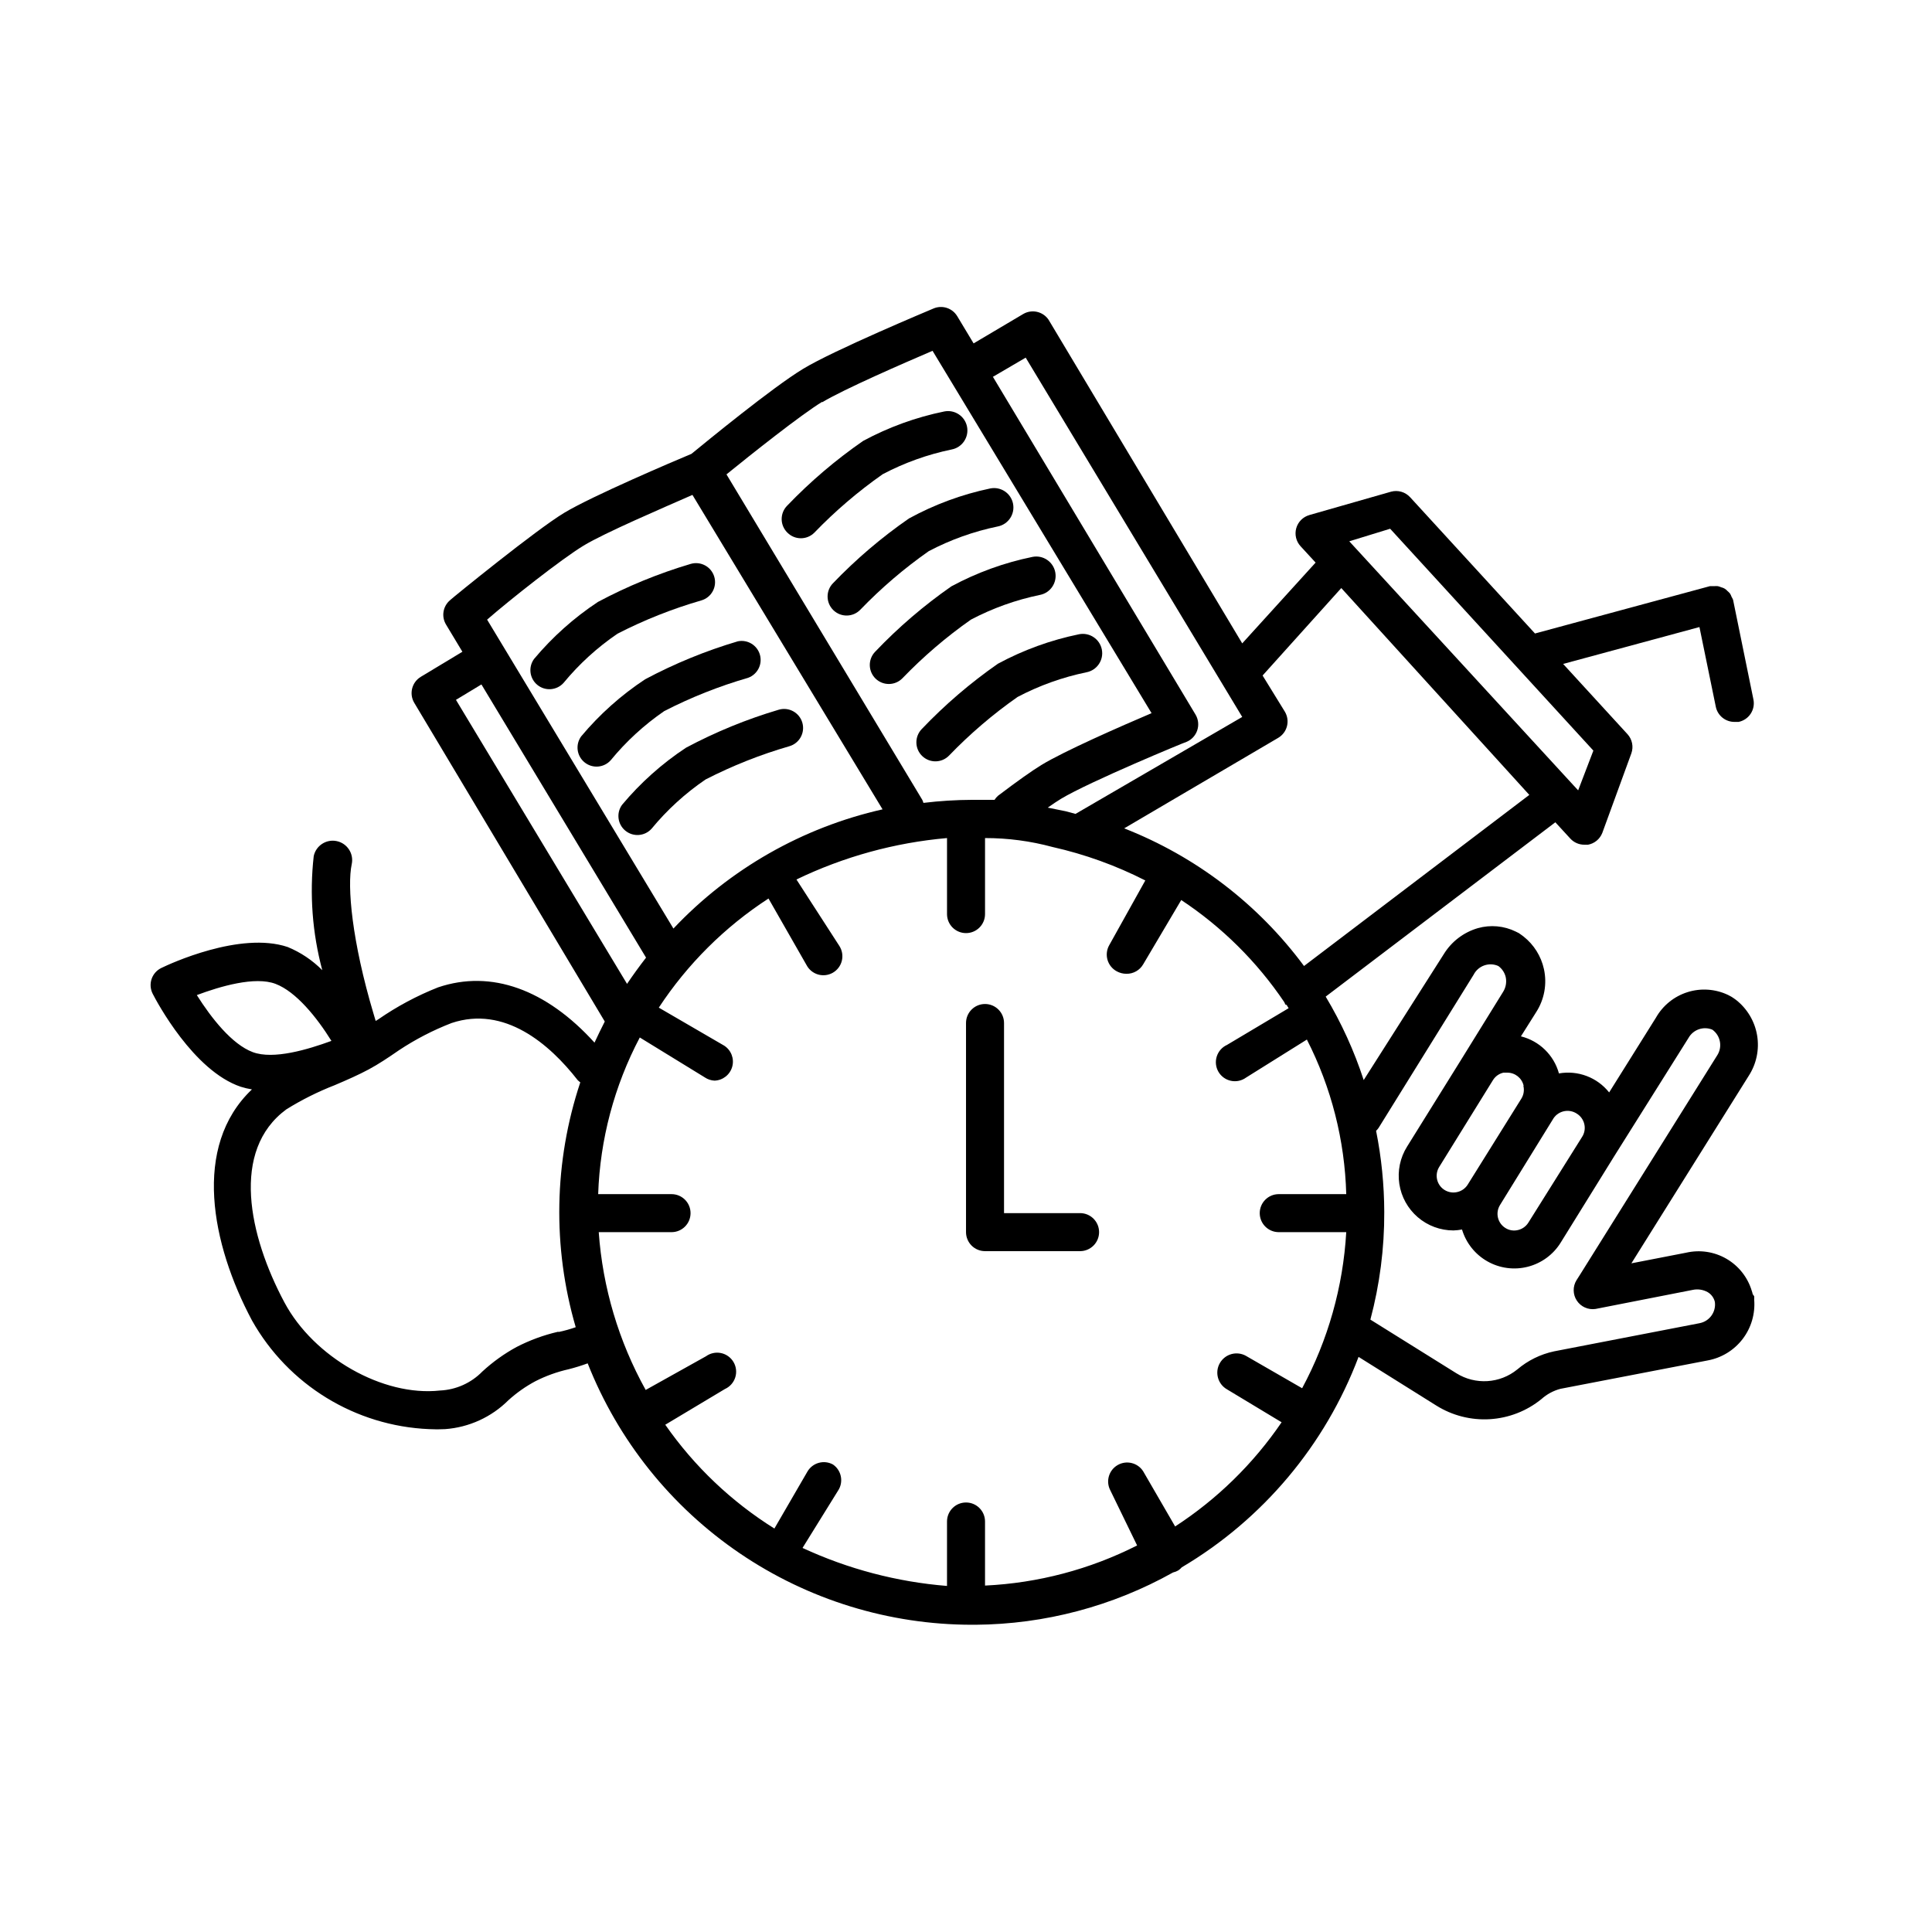 <?xml version="1.0" encoding="UTF-8"?>
<!-- Uploaded to: ICON Repo, www.svgrepo.com, Generator: ICON Repo Mixer Tools -->
<svg fill="#000000" width="800px" height="800px" version="1.1" viewBox="144 144 512 512" xmlns="http://www.w3.org/2000/svg">
 <g>
  <path d="m307.65 311.93c7.109-3.644 14.547-6.598 22.219-8.816 2.672-0.781 4.207-3.578 3.426-6.25-0.777-2.668-3.574-4.203-6.246-3.426-8.516 2.523-16.75 5.898-24.586 10.078-6.344 4.191-12.047 9.281-16.93 15.113-1.586 2.164-1.195 5.195 0.887 6.891 2.082 1.691 5.129 1.453 6.926-0.543 4.125-5.004 8.945-9.398 14.305-13.047z"/>
  <path d="m320.04 332.44c7.106-3.644 14.547-6.598 22.219-8.816 2.481-0.902 3.844-3.562 3.129-6.098-0.711-2.539-3.266-4.098-5.848-3.574-8.516 2.519-16.754 5.898-24.586 10.074-6.348 4.191-12.051 9.281-16.93 15.113-1.586 2.168-1.199 5.195 0.887 6.891 2.082 1.695 5.129 1.457 6.922-0.543 4.098-4.996 8.879-9.391 14.207-13.047z"/>
  <path d="m364.73 298.58c-0.926 0.961-1.438 2.254-1.41 3.59 0.023 1.336 0.574 2.609 1.539 3.539 2 1.934 5.195 1.879 7.129-0.125 5.531-5.742 11.605-10.941 18.137-15.52 5.758-3.031 11.914-5.234 18.289-6.547 2.781-0.543 4.598-3.238 4.055-6.023-0.543-2.781-3.238-4.598-6.019-4.055-7.543 1.578-14.809 4.262-21.566 7.961-7.273 5.035-14.027 10.793-20.152 17.18z"/>
  <path d="m352.69 285.18c1.965 1.953 5.137 1.953 7.102 0 5.535-5.742 11.609-10.938 18.141-15.516 5.758-3.031 11.914-5.238 18.285-6.551 2.785-0.543 4.598-3.238 4.059-6.019-0.543-2.785-3.238-4.598-6.023-4.055-7.512 1.535-14.762 4.164-21.512 7.809-7.277 5.035-14.027 10.789-20.152 17.18-0.941 0.957-1.457 2.254-1.441 3.598 0.02 1.344 0.574 2.621 1.543 3.555z"/>
  <path d="m330.98 350.57c7.106-3.644 14.547-6.598 22.219-8.816 2.672-0.777 4.203-3.574 3.426-6.246-0.781-2.672-3.578-4.207-6.246-3.426-8.516 2.519-16.754 5.898-24.586 10.074-6.348 4.191-12.051 9.285-16.93 15.117-1.59 2.164-1.199 5.191 0.883 6.887 2.086 1.695 5.133 1.457 6.926-0.539 4.129-5.008 8.945-9.398 14.309-13.051z"/>
  <path d="m388.26 337.22c-0.926 0.965-1.434 2.254-1.41 3.59 0.023 1.34 0.574 2.613 1.539 3.539 2.004 1.934 5.195 1.879 7.129-0.125 5.531-5.742 11.605-10.938 18.137-15.516 5.758-3.035 11.914-5.238 18.289-6.551 2.781-0.543 4.598-3.238 4.055-6.019-0.543-2.785-3.238-4.598-6.019-4.059-7.516 1.539-14.766 4.168-21.516 7.812-7.301 5.078-14.07 10.887-20.203 17.328z"/>
  <path d="m375.92 316.72c-0.93 0.961-1.438 2.254-1.414 3.59 0.023 1.336 0.578 2.609 1.539 3.539 2.004 1.934 5.195 1.879 7.129-0.125 5.535-5.742 11.605-10.941 18.137-15.52 5.758-3.031 11.914-5.234 18.289-6.547 2.781-0.543 4.598-3.238 4.055-6.023-0.543-2.781-3.238-4.598-6.019-4.055-7.516 1.535-14.762 4.168-21.512 7.809-7.305 5.082-14.07 10.887-20.203 17.332z"/>
  <path d="m608.48 486.96c-0.059-0.309-0.141-0.613-0.254-0.906-1.078-3.57-3.477-6.598-6.703-8.469-3.227-1.871-7.043-2.445-10.68-1.609l-14.508 2.82 31.086-49.676c2.059-3.172 2.856-7 2.234-10.73-0.625-3.731-2.629-7.094-5.609-9.422l-0.707-0.504-0.555-0.352-0.855-0.453c-3.359-1.59-7.195-1.848-10.734-0.727-3.543 1.121-6.527 3.539-8.359 6.773l-12.395 19.801v-0.004c-3.176-3.988-8.277-5.922-13.301-5.035-1.34-4.856-5.191-8.609-10.078-9.824l4.031-6.398c2.188-3.387 2.93-7.504 2.066-11.438-0.75-3.406-2.652-6.453-5.391-8.613l-0.754-0.555-0.504-0.352-0.805-0.402-0.004-0.004c-3.129-1.535-6.719-1.859-10.074-0.906-3.762 1.102-6.977 3.562-9.02 6.902l-21.211 33.352c-2.519-7.727-5.898-15.145-10.074-22.117l60.859-46.199 3.981 4.332c0.961 1.039 2.312 1.621 3.727 1.613h0.957c1.715-0.316 3.144-1.5 3.781-3.125l7.707-21.109c0.609-1.734 0.223-3.668-1.008-5.035l-17.078-18.641 36.125-9.773 4.332 21.109-0.004-0.004c0.488 2.387 2.609 4.082 5.039 4.031h1.008c1.309-0.266 2.461-1.043 3.195-2.156 0.738-1.117 1.004-2.477 0.734-3.789l-5.391-26.398c-0.109-0.281-0.246-0.551-0.402-0.805-0.105-0.301-0.242-0.586-0.402-0.859-0.211-0.258-0.449-0.492-0.707-0.703-0.418-0.484-0.984-0.82-1.613-0.957-0.289-0.129-0.594-0.23-0.906-0.305-0.332-0.031-0.672-0.031-1.008 0-0.266-0.02-0.535-0.02-0.805 0h-0.301l-46.352 12.543-33.102-36.125v0.004c-1.273-1.391-3.215-1.953-5.039-1.461l-21.664 6.195 0.004 0.004c-1.684 0.48-2.996 1.797-3.469 3.484-0.473 1.684-0.039 3.492 1.148 4.777l3.981 4.332-19.445 21.41-51.34-85.797c-1.508-2.195-4.469-2.836-6.75-1.461l-13.098 7.758-4.332-7.203h-0.004c-1.281-2.141-3.938-3.019-6.246-2.066-1.059 0.453-26.398 11.035-34.613 16.02-8.211 4.988-25.695 19.348-29.574 22.52-4.586 1.914-26.25 11.133-33.703 15.617-7.457 4.484-29.422 22.371-30.23 23.125l0.004 0.004c-1.934 1.59-2.406 4.359-1.109 6.5l4.332 7.203-11.035 6.648h0.004c-2.375 1.438-3.141 4.523-1.715 6.902l50.48 84.441c-0.941 1.848-1.848 3.711-2.719 5.594-12.797-14.105-27.355-19.398-41.414-14.66v-0.004c-5.617 2.219-10.957 5.074-15.922 8.516l-0.656 0.402-0.555-1.863c-5.742-19.246-7.055-33.805-5.793-39.699h0.004c0.582-2.785-1.199-5.512-3.981-6.098-2.781-0.586-5.512 1.199-6.098 3.981-1.137 10.129-0.367 20.383 2.269 30.227-2.617-2.641-5.734-4.731-9.172-6.144-12.594-4.231-31.387 4.535-33.453 5.543-1.23 0.582-2.172 1.645-2.609 2.934-0.434 1.293-0.328 2.703 0.293 3.918 1.059 2.066 10.781 20.402 23.328 24.637 0.969 0.305 1.965 0.543 2.973 0.703-15.922 15.113-10.73 41.059 0 61.211v0.004c9.605 17.082 27.367 27.984 46.953 28.816 1.41 0.078 2.824 0.078 4.231 0 6.332-0.457 12.285-3.176 16.777-7.656 2.172-1.969 4.574-3.66 7.156-5.039 2.793-1.422 5.758-2.488 8.816-3.176 1.703-0.43 3.387-0.953 5.039-1.562 8.074 20.434 22.105 37.965 40.27 50.316 18.168 12.355 39.629 18.961 61.598 18.961h0.906c18.34-0.129 36.348-4.894 52.348-13.855 0.496-0.113 0.973-0.301 1.41-0.555 0.336-0.23 0.641-0.504 0.906-0.809 21.5-12.727 38.027-32.398 46.855-55.77l20.605 12.898c4.242 2.656 9.211 3.922 14.207 3.613s9.77-2.168 13.652-5.328c1.441-1.293 3.168-2.227 5.039-2.719l38.945-7.508c3.711-0.664 7.039-2.691 9.332-5.684 2.293-2.992 3.383-6.734 3.062-10.488 0.023-0.285 0.023-0.57 0-0.855zm-46.652-47.863h-0.004c1.039 0.625 1.773 1.645 2.039 2.824 0.27 1.18 0.043 2.414-0.625 3.422l-14.211 22.672c-0.625 0.996-1.621 1.703-2.769 1.965-1.137 0.273-2.336 0.074-3.324-0.555-2.07-1.297-2.699-4.019-1.41-6.094l14.207-23.023c1.379-1.977 4.07-2.508 6.094-1.211zm-14.105-7.305h-0.004c0.273 1.152 0.074 2.371-0.555 3.375l-14.207 22.773c-0.625 0.996-1.621 1.703-2.769 1.965-1.156 0.27-2.367 0.07-3.375-0.555-2.07-1.297-2.699-4.023-1.41-6.098l14.258-23.023c0.621-1 1.617-1.707 2.769-1.965h1.008c2.066-0.008 3.863 1.414 4.332 3.426zm-35.32-147.67 53.855 58.797-4.031 10.531-1.258-1.359-59.398-64.641zm-12.949 15.719 49.828 54.816-59.703 45.344c-12.141-16.398-28.66-29.039-47.66-36.477l40.809-23.98c1.164-0.684 2.004-1.801 2.336-3.109 0.332-1.305 0.125-2.691-0.57-3.844l-5.894-9.574zm-92.246-56.023 8.613-5.039 57.383 95.219-44.184 25.695-2.621-0.707-4.734-0.957c1.359-0.957 2.57-1.762 3.477-2.316 7.609-4.586 33.051-15.113 33.301-15.113h0.004c1.352-0.562 2.391-1.691 2.844-3.082 0.457-1.395 0.281-2.918-0.477-4.172l-53.707-89.527zm-45.344 6.801c5.742-3.477 21.766-10.43 29.27-13.652l58.043 96.027c-8.16 3.477-23.227 10.078-29.223 13.754-2.469 1.512-6.246 4.18-11.438 8.113v-0.004c-0.371 0.324-0.691 0.695-0.957 1.109h-5.894c-4.328 0.016-8.652 0.285-12.945 0.809-0.078-0.277-0.18-0.547-0.305-0.809l-51.891-86.25c6.449-5.242 19.75-15.82 25.391-19.246zm-63.227 37.988c5.644-3.426 21.211-10.078 28.867-13.453l50.383 83.332c-21.203 4.789-40.496 15.785-55.422 31.59l-49.375-81.867c6-5.242 19.801-16.125 25.547-19.602zm-33.805 40.859 6.75-4.082 43.629 72.398c-1.746 2.25-3.426 4.566-5.039 6.953zm-68.672 78.242c6.195-2.316 15.418-5.039 20.859-2.973s10.934 8.867 14.812 15.113c-6.195 2.266-15.367 5.039-20.859 2.973-5.492-2.066-10.934-8.969-14.812-15.113zm95.723 89.227 0.004-0.004c-3.816 0.883-7.504 2.238-10.984 4.031-3.281 1.785-6.324 3.969-9.07 6.5-2.969 3.047-6.984 4.848-11.234 5.039-15.113 1.664-33.453-8.816-41.211-23.328-9.473-17.734-14.309-40.305 0.504-51.188 4.059-2.523 8.344-4.664 12.797-6.398 3.324-1.41 6.398-2.769 9.02-4.18s5.039-3.023 7.961-5.039h-0.004c4.394-2.918 9.09-5.352 14.008-7.254 14.008-4.684 25.895 5.492 33.402 15.113 0.215 0.223 0.453 0.426 0.707 0.605-6.988 21.004-7.41 43.641-1.211 64.891-1.465 0.516-2.965 0.938-4.484 1.258zm163.54 51.59-8.465-14.609v-0.004c-1.449-2.277-4.434-3.008-6.773-1.656-2.336 1.348-3.195 4.305-1.941 6.695l7.102 14.609c-12.531 6.348-26.27 9.973-40.305 10.633v-16.98c0-2.781-2.254-5.039-5.035-5.039-2.785 0-5.039 2.258-5.039 5.039v17.078c-13.258-1.07-26.223-4.481-38.289-10.074l9.371-15.113c1.57-2.297 0.984-5.434-1.312-7.004-2.383-1.301-5.371-0.477-6.75 1.863l-8.766 15.113c-11.395-7.129-21.23-16.484-28.918-27.508l15.82-9.473v0.004c1.297-0.59 2.285-1.699 2.723-3.055 0.434-1.359 0.273-2.836-0.445-4.07-0.715-1.23-1.922-2.102-3.316-2.398-1.395-0.293-2.848 0.02-4 0.855l-15.973 8.918c-7.152-12.863-11.398-27.137-12.441-41.816h19.297-0.004c2.785 0 5.039-2.254 5.039-5.039 0-2.781-2.254-5.035-5.039-5.035h-19.445c0.496-14.496 4.269-28.688 11.031-41.516l17.23 10.578v0.004c0.766 0.512 1.652 0.809 2.57 0.855 2.203-0.07 4.106-1.566 4.695-3.691 0.59-2.125-0.273-4.383-2.125-5.578l-17.332-10.078c7.59-11.543 17.488-21.391 29.07-28.918l10.078 17.633c0.637 1.219 1.742 2.121 3.059 2.504 1.32 0.383 2.738 0.211 3.926-0.477s2.047-1.828 2.371-3.164c0.328-1.332 0.094-2.742-0.641-3.902l-11.387-17.633c12.527-6.043 26.047-9.766 39.902-10.98v20.152c0 2.781 2.254 5.035 5.039 5.035 2.781 0 5.035-2.254 5.035-5.035v-20.152c6.043-0.008 12.055 0.789 17.887 2.367 8.535 1.918 16.793 4.894 24.586 8.867l-9.574 17.18c-0.66 1.18-0.816 2.574-0.438 3.875 0.379 1.297 1.262 2.387 2.453 3.027 0.789 0.43 1.672 0.656 2.57 0.652 1.824 0.027 3.523-0.938 4.434-2.516l10.078-17.027v-0.004c10.789 7.137 20.066 16.332 27.305 27.055 0.098 0.246 0.219 0.48 0.352 0.707h0.25l0.555 0.906-16.324 9.723h0.004c-1.301 0.586-2.289 1.699-2.723 3.055-0.438 1.359-0.273 2.836 0.441 4.07 0.719 1.23 1.922 2.102 3.316 2.394 1.395 0.297 2.852-0.016 4.004-0.855l16.121-10.078v0.004c6.484 12.707 10.047 26.699 10.43 40.961h-17.887c-2.781 0-5.039 2.254-5.039 5.035 0 2.785 2.258 5.039 5.039 5.039h17.887c-0.836 14.477-4.824 28.594-11.691 41.363l-14.863-8.566h0.004c-1.176-0.668-2.57-0.84-3.875-0.48-1.305 0.359-2.41 1.223-3.078 2.398-1.391 2.445-0.535 5.559 1.914 6.949l14.461 8.719c-7.481 10.98-17.074 20.367-28.215 27.609zm138.95-53.859-38.543 7.457h0.004c-3.59 0.766-6.93 2.41-9.727 4.785-4.617 3.766-11.121 4.172-16.172 1.008l-22.773-14.207h0.004c2.477-9.301 3.715-18.891 3.676-28.516-0.02-7.223-0.746-14.43-2.164-21.512 0.242-0.23 0.461-0.484 0.652-0.758l25.191-40.605c1.215-2.394 4.098-3.414 6.551-2.316 0.992 0.719 1.691 1.773 1.965 2.973 0.285 1.371 0.012 2.805-0.758 3.977l-11.285 18.238-14.105 22.672c-1.844 2.941-2.574 6.449-2.055 9.879 0.52 3.434 2.254 6.566 4.887 8.832 2.633 2.262 5.988 3.508 9.461 3.508 0.762-0.023 1.52-0.109 2.266-0.25 1.07 3.578 3.484 6.606 6.734 8.445 3.25 1.84 7.09 2.352 10.707 1.422 3.621-0.926 6.742-3.215 8.707-6.391l14.207-22.926 19.648-31.285c1.242-2.25 3.977-3.207 6.348-2.219 2.199 1.598 2.734 4.652 1.211 6.902l-36.426 58.242-0.805 1.258c-1.02 1.668-0.98 3.777 0.098 5.406 1.082 1.629 3.004 2.488 4.938 2.203l25.695-5.039c1.387-0.316 2.844-0.102 4.082 0.605 0.941 0.57 1.613 1.496 1.863 2.57 0.367 2.668-1.43 5.152-4.082 5.641z"/>
  <path d="m430.23 465.49h-20.152v-50.379c0-2.781-2.254-5.039-5.039-5.039-2.781 0-5.035 2.258-5.035 5.039v55.418c0 1.336 0.531 2.617 1.473 3.562 0.945 0.945 2.227 1.477 3.562 1.477h25.191c2.781 0 5.039-2.258 5.039-5.039s-2.258-5.039-5.039-5.039z"/>
 </g>
</svg>